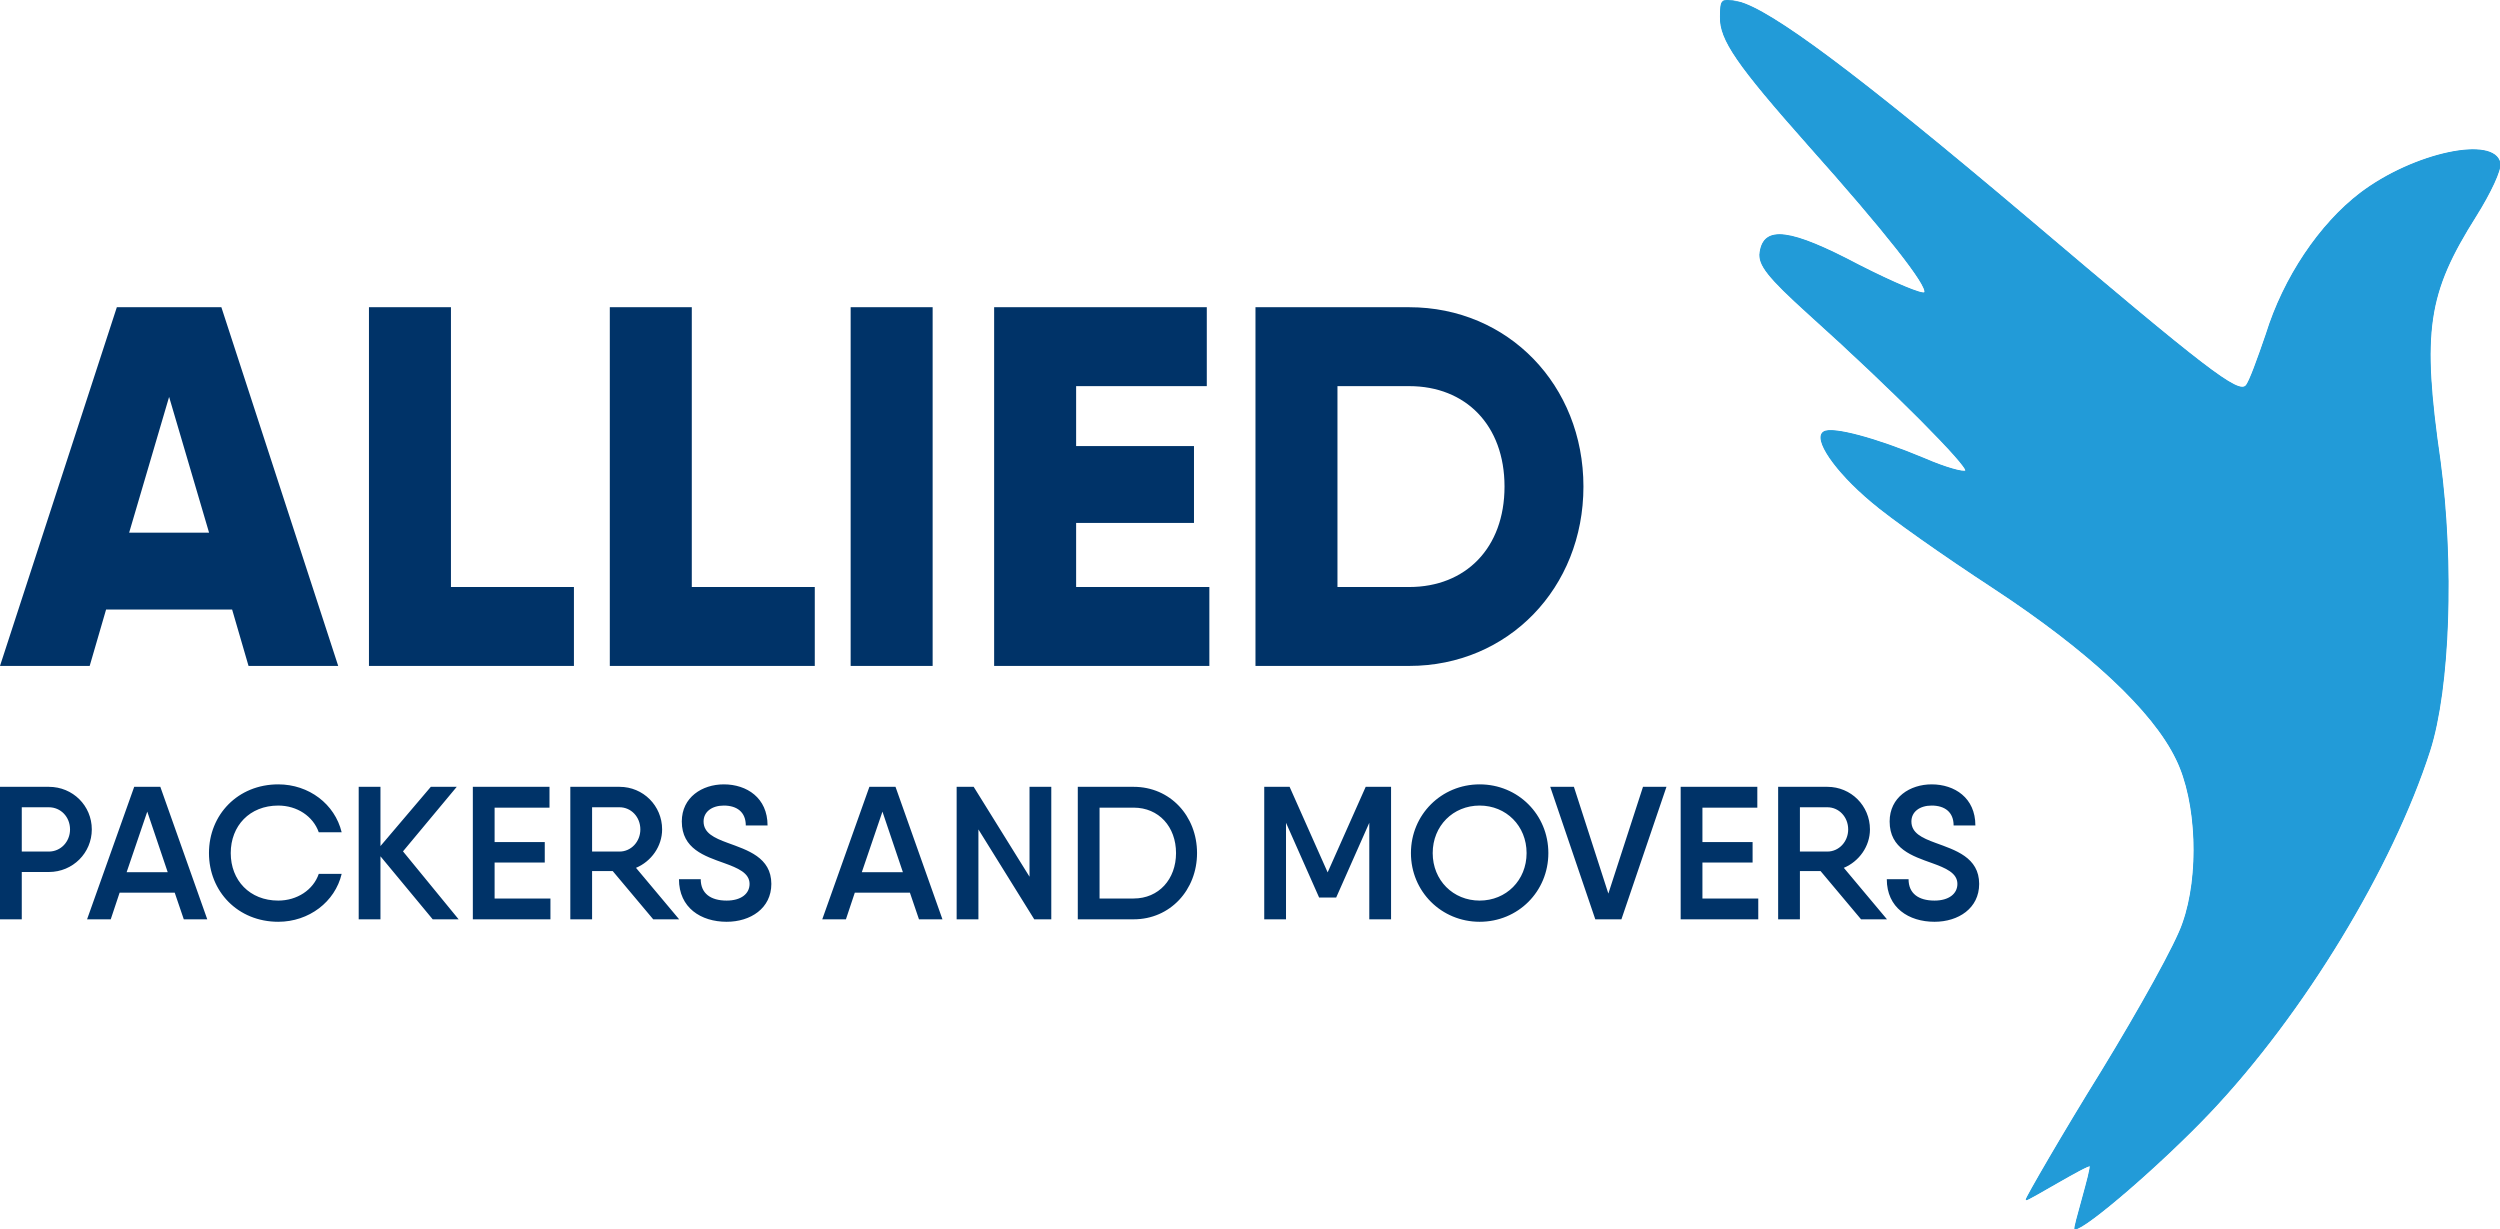 <?xml version="1.0" encoding="UTF-8" standalone="no"?><!-- Generator: Gravit.io --><svg xmlns="http://www.w3.org/2000/svg" xmlns:xlink="http://www.w3.org/1999/xlink" style="isolation:isolate" viewBox="0 0 512 251.7" width="512pt" height="251.7pt"><g><mask id="_mask_dWMcwselIAkCZGDSfYG50gm8kqnnOvqb" x="-200%" y="-200%" width="400%" height="400%"><rect x="-200%" y="-200%" width="400%" height="400%" style="fill:white;"/><path d=" M 428.054 238.75 C 427.521 238.35 414.975 246.079 414.975 245.679 C 414.975 245.279 422.57 232.088 430.432 219.429 C 438.16 206.771 445.755 193.18 447.087 189.049 C 450.552 179.322 450.019 164.132 445.755 155.471 C 440.958 145.477 427.767 133.219 408.313 120.427 C 398.319 113.898 387.126 106.036 383.262 102.705 C 375.8 96.442 371.27 89.78 373.535 88.448 C 375.267 87.382 384.195 89.78 394.055 93.911 C 398.319 95.776 402.183 96.842 402.583 96.442 C 403.382 95.643 387.393 79.52 370.47 64.33 C 362.076 56.735 360.077 54.203 360.477 51.671 C 361.276 46.208 366.606 46.875 380.73 54.336 C 387.792 57.934 393.789 60.466 394.188 59.933 C 394.988 58.6 385.927 47.141 370.47 29.819 C 355.813 13.296 352.216 8.1 352.349 3.436 C 352.349 -0.162 352.615 -0.428 355.946 0.371 C 362.609 1.97 380.597 15.428 414.975 44.476 C 451.751 75.656 458.413 80.853 460.012 78.987 C 460.679 78.321 462.411 73.524 464.143 68.461 C 467.741 56.868 475.069 45.942 483.464 39.546 C 494.39 31.285 510.913 27.82 511.979 33.417 C 512.245 34.749 509.98 39.546 507.049 44.21 C 497.055 60.066 495.856 67.661 499.72 94.444 C 502.518 115.364 501.719 140.814 497.588 153.739 C 489.86 177.723 471.738 207.57 452.551 227.824 C 442.69 238.217 427.1 251.675 424.968 251.675 C 424.569 251.675 428.454 239.283 428.054 238.75 Z " fill-rule="evenodd" fill="black" stroke="none"/></mask><path d=" M 428.054 238.75 C 427.521 238.35 414.975 246.079 414.975 245.679 C 414.975 245.279 422.57 232.088 430.432 219.429 C 438.16 206.771 445.755 193.18 447.087 189.049 C 450.552 179.322 450.019 164.132 445.755 155.471 C 440.958 145.477 427.767 133.219 408.313 120.427 C 398.319 113.898 387.126 106.036 383.262 102.705 C 375.8 96.442 371.27 89.78 373.535 88.448 C 375.267 87.382 384.195 89.78 394.055 93.911 C 398.319 95.776 402.183 96.842 402.583 96.442 C 403.382 95.643 387.393 79.52 370.47 64.33 C 362.076 56.735 360.077 54.203 360.477 51.671 C 361.276 46.208 366.606 46.875 380.73 54.336 C 387.792 57.934 393.789 60.466 394.188 59.933 C 394.988 58.6 385.927 47.141 370.47 29.819 C 355.813 13.296 352.216 8.1 352.349 3.436 C 352.349 -0.162 352.615 -0.428 355.946 0.371 C 362.609 1.97 380.597 15.428 414.975 44.476 C 451.751 75.656 458.413 80.853 460.012 78.987 C 460.679 78.321 462.411 73.524 464.143 68.461 C 467.741 56.868 475.069 45.942 483.464 39.546 C 494.39 31.285 510.913 27.82 511.979 33.417 C 512.245 34.749 509.98 39.546 507.049 44.21 C 497.055 60.066 495.856 67.661 499.72 94.444 C 502.518 115.364 501.719 140.814 497.588 153.739 C 489.86 177.723 471.738 207.57 452.551 227.824 C 442.69 238.217 427.1 251.675 424.968 251.675 C 424.569 251.675 428.454 239.283 428.054 238.75 Z " fill-rule="evenodd" fill="rgb(34,155,216)"/><path d=" M 428.054 238.75 C 427.521 238.35 414.975 246.079 414.975 245.679 C 414.975 245.279 422.57 232.088 430.432 219.429 C 438.16 206.771 445.755 193.18 447.087 189.049 C 450.552 179.322 450.019 164.132 445.755 155.471 C 440.958 145.477 427.767 133.219 408.313 120.427 C 398.319 113.898 387.126 106.036 383.262 102.705 C 375.8 96.442 371.27 89.78 373.535 88.448 C 375.267 87.382 384.195 89.78 394.055 93.911 C 398.319 95.776 402.183 96.842 402.583 96.442 C 403.382 95.643 387.393 79.52 370.47 64.33 C 362.076 56.735 360.077 54.203 360.477 51.671 C 361.276 46.208 366.606 46.875 380.73 54.336 C 387.792 57.934 393.789 60.466 394.188 59.933 C 394.988 58.6 385.927 47.141 370.47 29.819 C 355.813 13.296 352.216 8.1 352.349 3.436 C 352.349 -0.162 352.615 -0.428 355.946 0.371 C 362.609 1.97 380.597 15.428 414.975 44.476 C 451.751 75.656 458.413 80.853 460.012 78.987 C 460.679 78.321 462.411 73.524 464.143 68.461 C 467.741 56.868 475.069 45.942 483.464 39.546 C 494.39 31.285 510.913 27.82 511.979 33.417 C 512.245 34.749 509.98 39.546 507.049 44.21 C 497.055 60.066 495.856 67.661 499.72 94.444 C 502.518 115.364 501.719 140.814 497.588 153.739 C 489.86 177.723 471.738 207.57 452.551 227.824 C 442.69 238.217 427.1 251.675 424.968 251.675 C 424.569 251.675 428.454 239.283 428.054 238.75 Z " fill-rule="evenodd" fill="rgb(34,155,216)" mask="url(#_mask_dWMcwselIAkCZGDSfYG50gm8kqnnOvqb)" vector-effect="non-scaling-stroke" stroke-width="0.2" stroke="rgb(34,155,216)" stroke-opacity="100" stroke-linejoin="miter" stroke-linecap="butt" stroke-miterlimit="4"/><path d=" M 50.9 136.382 L 69.265 136.382 L 45.337 62.919 L 23.928 62.919 L 0 136.382 L 18.366 136.382 L 21.724 124.838 L 47.541 124.838 L 50.9 136.382 Z  M 26.447 109.096 L 34.633 81.285 L 42.819 109.096 L 26.447 109.096 Z  M 92.354 120.22 L 92.354 62.919 L 75.562 62.919 L 75.562 136.382 L 117.541 136.382 L 117.541 120.22 L 92.354 120.22 Z  M 141.679 120.22 L 141.679 62.919 L 124.888 62.919 L 124.888 136.382 L 166.867 136.382 L 166.867 120.22 L 141.679 120.22 Z  M 174.213 62.919 L 174.213 136.382 L 191.005 136.382 L 191.005 62.919 L 174.213 62.919 Z  M 220.39 120.22 L 220.39 107.102 L 244.528 107.102 L 244.528 91.36 L 220.39 91.36 L 220.39 79.081 L 247.152 79.081 L 247.152 62.919 L 220.39 62.919 L 203.599 62.919 L 203.599 136.382 L 208.846 136.382 L 247.677 136.382 L 247.677 120.22 L 220.39 120.22 Z  M 288.606 62.919 L 273.913 62.919 L 257.122 62.919 L 257.122 136.382 L 262.369 136.382 L 288.606 136.382 C 308.861 136.382 324.288 120.43 324.288 99.65 C 324.288 78.871 308.861 62.919 288.606 62.919 Z  M 288.606 120.22 L 273.913 120.22 L 273.913 79.081 L 288.606 79.081 C 300.15 79.081 308.126 87.057 308.126 99.65 C 308.126 112.244 300.15 120.22 288.606 120.22 Z " fill="rgb(0,51,104)"/><path d=" M 284.889 161.142 L 279.694 161.142 L 271.902 178.664 L 264.11 161.142 L 263.374 161.142 L 258.916 161.142 L 258.916 188.277 L 263.374 188.277 L 263.374 168.507 L 270.158 183.819 L 273.647 183.819 L 280.43 168.507 L 280.43 188.277 L 284.889 188.277 L 284.889 161.142 Z  M 303.031 188.781 C 310.9 188.781 317.103 182.579 317.103 174.71 C 317.103 166.84 310.9 160.638 303.031 160.638 C 295.2 160.638 288.959 166.84 288.959 174.71 C 288.959 182.579 295.2 188.781 303.031 188.781 Z  M 303.031 184.44 C 297.604 184.44 293.417 180.292 293.417 174.71 C 293.417 169.127 297.604 164.979 303.031 164.979 C 308.458 164.979 312.645 169.127 312.645 174.71 C 312.645 180.292 308.458 184.44 303.031 184.44 Z  M 326.717 188.277 L 332.066 188.277 L 341.293 161.142 L 336.486 161.142 L 329.391 183.005 L 322.336 161.142 L 317.49 161.142 L 326.717 188.277 Z  M 348.658 184.013 L 348.658 176.648 L 358.931 176.648 L 358.931 172.461 L 348.658 172.461 L 348.658 165.406 L 359.9 165.406 L 359.9 161.142 L 348.658 161.142 L 344.2 161.142 L 344.2 188.277 L 345.751 188.277 L 360.094 188.277 L 360.094 184.013 L 348.658 184.013 Z  M 381.144 188.277 L 386.454 188.277 L 377.616 177.733 C 380.756 176.415 382.966 173.314 382.966 169.864 C 382.966 165.018 379.089 161.142 374.243 161.142 L 368.622 161.142 L 364.164 161.142 L 364.164 188.277 L 368.622 188.277 L 368.622 178.392 L 372.848 178.392 L 381.144 188.277 Z  M 368.622 165.328 L 374.243 165.328 C 376.608 165.328 378.508 167.305 378.508 169.864 C 378.508 172.384 376.608 174.399 374.243 174.399 L 368.622 174.399 L 368.622 165.328 Z  M 396.185 188.781 C 401.069 188.781 405.333 186.029 405.333 181.028 C 405.333 175.562 400.371 174.089 396.378 172.616 C 393.626 171.608 391.455 170.6 391.455 168.236 C 391.455 166.259 393.161 164.979 395.603 164.979 C 398.317 164.979 400.1 166.336 400.1 169.05 L 404.558 169.05 C 404.558 163.39 400.294 160.638 395.603 160.638 C 391.184 160.638 386.997 163.274 386.997 168.236 C 386.997 173.857 391.688 175.33 395.681 176.764 C 398.472 177.772 400.875 178.78 400.875 181.028 C 400.875 183.044 399.131 184.44 396.185 184.44 C 392.89 184.44 390.874 182.967 390.874 180.059 L 386.416 180.059 C 386.416 185.913 390.913 188.781 396.185 188.781 Z  M 188.207 188.277 L 193.014 188.277 L 183.4 161.142 L 178.05 161.142 L 168.398 188.277 L 173.244 188.277 L 175.066 182.812 L 186.346 182.812 L 188.207 188.277 Z  M 176.5 178.625 L 180.725 166.22 L 184.912 178.625 L 176.5 178.625 Z  M 210.846 161.142 L 210.846 179.555 L 199.41 161.142 L 195.921 161.142 L 195.921 188.277 L 200.379 188.277 L 200.379 169.864 L 211.815 188.277 L 215.304 188.277 L 215.304 161.142 L 210.846 161.142 Z  M 232.167 161.142 L 225.189 161.142 L 220.731 161.142 L 220.731 188.277 L 222.282 188.277 L 232.167 188.277 C 239.649 188.277 245.154 182.269 245.154 174.71 C 245.154 167.111 239.649 161.142 232.167 161.142 Z  M 232.167 184.013 L 225.189 184.013 L 225.189 165.406 L 232.167 165.406 C 237.323 165.406 240.851 169.321 240.851 174.71 C 240.851 180.059 237.323 184.013 232.167 184.013 Z  M 10.002 161.142 L 4.458 161.142 L 0 161.142 L 0 188.277 L 4.458 188.277 L 4.458 178.586 L 10.002 178.586 C 14.925 178.586 18.801 174.671 18.801 169.864 C 18.801 165.018 14.925 161.142 10.002 161.142 Z  M 10.002 174.399 L 4.458 174.399 L 4.458 165.328 L 10.002 165.328 C 12.444 165.328 14.343 167.305 14.343 169.864 C 14.343 172.384 12.444 174.399 10.002 174.399 Z  M 37.641 188.277 L 42.448 188.277 L 32.834 161.142 L 27.485 161.142 L 17.832 188.277 L 22.678 188.277 L 24.5 182.812 L 35.781 182.812 L 37.641 188.277 Z  M 25.934 178.625 L 30.16 166.22 L 34.346 178.625 L 25.934 178.625 Z  M 56.985 188.781 C 63.265 188.781 68.615 184.711 69.972 178.974 L 65.281 178.974 C 64.157 182.269 60.823 184.44 56.985 184.44 C 51.132 184.44 47.255 180.292 47.255 174.71 C 47.255 169.127 51.132 164.979 56.985 164.979 C 60.823 164.979 64.118 167.15 65.281 170.445 L 69.972 170.445 C 68.576 164.669 63.265 160.638 56.985 160.638 C 48.728 160.638 42.797 166.84 42.797 174.71 C 42.797 182.579 48.728 188.781 56.985 188.781 Z  M 93.929 188.277 L 82.532 174.361 L 93.541 161.142 L 88.231 161.142 L 77.919 173.275 L 77.919 161.142 L 73.461 161.142 L 73.461 188.277 L 77.919 188.277 L 77.919 175.369 L 88.618 188.277 L 93.929 188.277 Z  M 101.295 184.013 L 101.295 176.648 L 111.567 176.648 L 111.567 172.461 L 101.295 172.461 L 101.295 165.406 L 112.537 165.406 L 112.537 161.142 L 101.295 161.142 L 96.837 161.142 L 96.837 188.277 L 98.387 188.277 L 112.73 188.277 L 112.73 184.013 L 101.295 184.013 Z  M 133.78 188.277 L 139.091 188.277 L 130.252 177.733 C 133.393 176.415 135.602 173.314 135.602 169.864 C 135.602 165.018 131.726 161.142 126.88 161.142 L 121.259 161.142 L 116.801 161.142 L 116.801 188.277 L 121.259 188.277 L 121.259 178.392 L 125.484 178.392 L 133.78 188.277 Z  M 121.259 165.328 L 126.88 165.328 C 129.245 165.328 131.144 167.305 131.144 169.864 C 131.144 172.384 129.245 174.399 126.88 174.399 L 121.259 174.399 L 121.259 165.328 Z  M 148.821 188.781 C 153.706 188.781 157.97 186.029 157.97 181.028 C 157.97 175.562 153.008 174.089 149.015 172.616 C 146.263 171.608 144.092 170.6 144.092 168.236 C 144.092 166.259 145.797 164.979 148.24 164.979 C 150.953 164.979 152.737 166.336 152.737 169.05 L 157.195 169.05 C 157.195 163.39 152.93 160.638 148.24 160.638 C 143.82 160.638 139.634 163.274 139.634 168.236 C 139.634 173.857 144.324 175.33 148.317 176.764 C 151.108 177.772 153.512 178.78 153.512 181.028 C 153.512 183.044 151.767 184.44 148.821 184.44 C 145.526 184.44 143.51 182.967 143.51 180.059 L 139.052 180.059 C 139.052 185.913 143.549 188.781 148.821 188.781 Z " fill="rgb(0,51,104)"/></g></svg>
